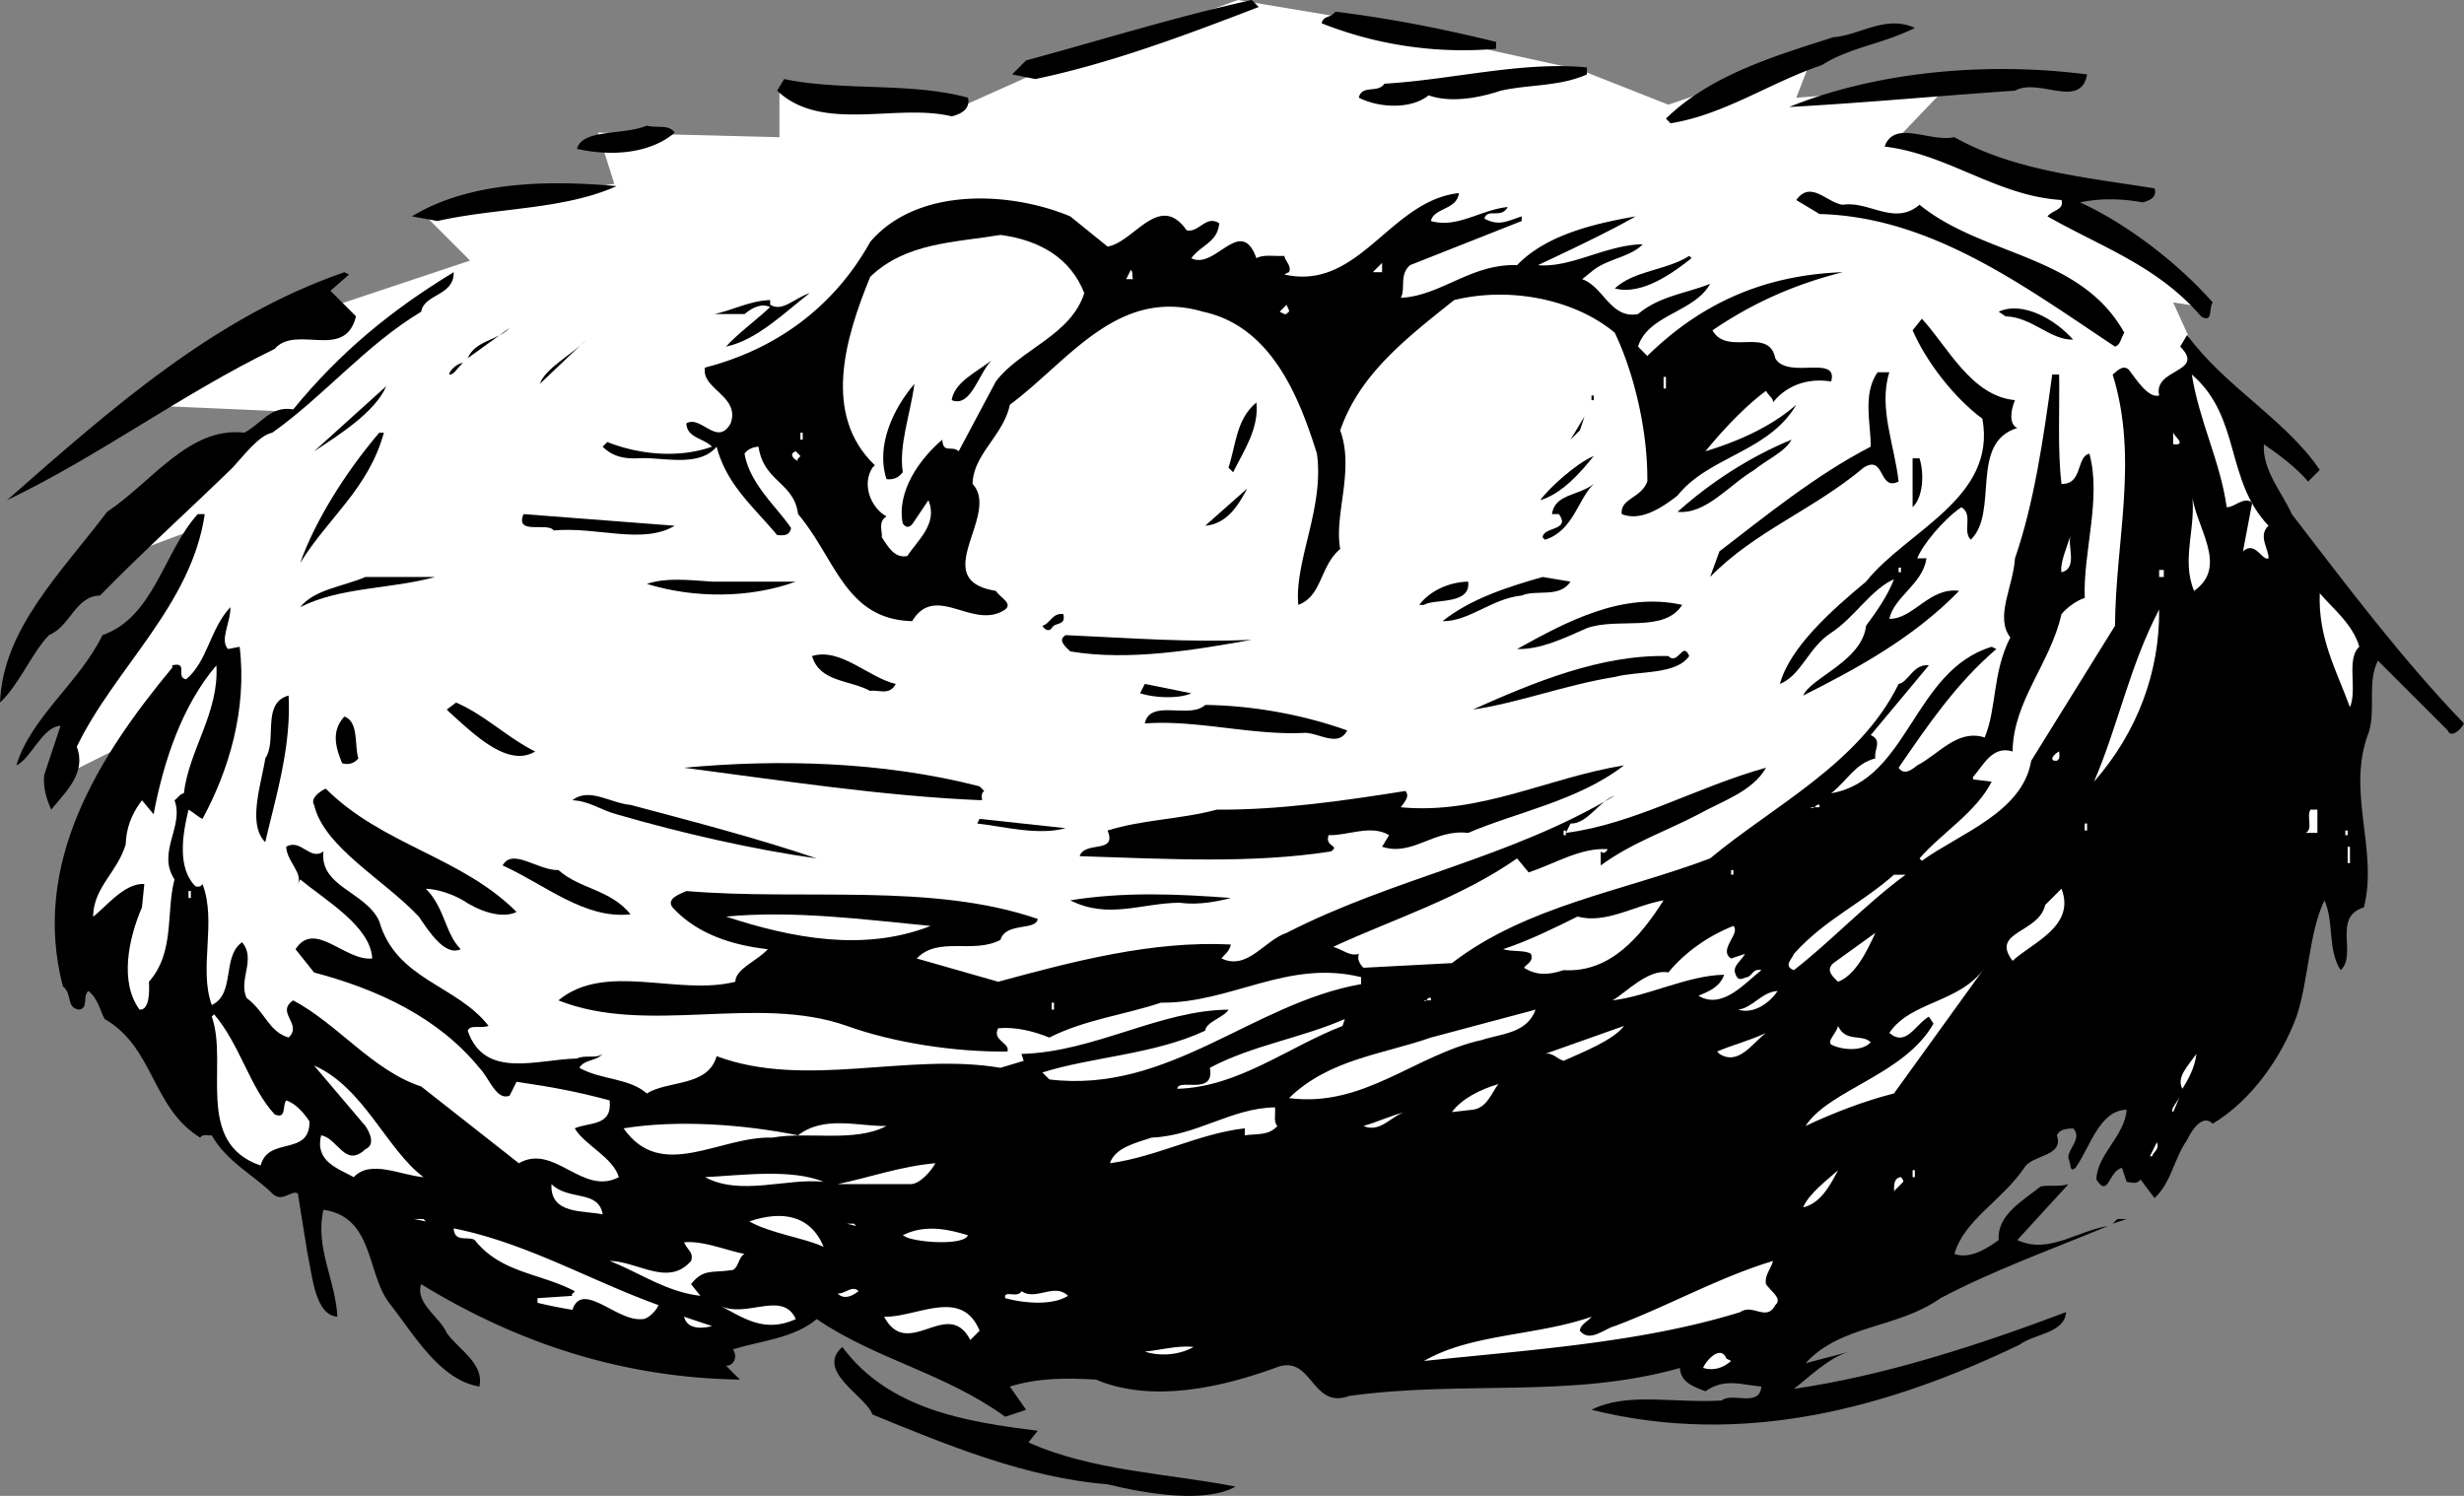 <svg xmlns="http://www.w3.org/2000/svg" width="105.902" height="64.299"><rect width="100%" height="100%" fill="#808080" stroke="none"/><path fill="#fff" d="m14.203 13.2-8.5 4.198 6.797.301-8 6.5 4-1.5-3.598 5.7-2.5 5.101L6 31.7s.195 14.491 6.902 18c6.625 3.491 19.301 5.5 19.301 5.5L64.5 50.897l28.5-14.5L95.5 19l-1.098-3.8-1-2.2 1.301.2-5.3-4.2L87.5 7.898 81.5 6l2.203-2.3-6.5.5.7-1.802-6.2 2.102-3.8-1.5-10.5-2.3-4.2-.7-8.8 3.2L41.5 4.5l-8-.602v2L25.703 5.7l.7 2.2-8.2 1.3 2 2-6 2"/><path d="M54.102.3c-3.176 1.223-6.375 2.423-9.602 3.098l-1-.199.602-.601C47.328 1.723 50.527.723 53.8 0l.3.3m10.2 1.5v.298A16.5 16.5 0 0 1 56.8 1c.126-.375.325-.176.602-.5 2.524.324 4.524.723 6.899 1.3M82.3 1.2c-1.472.726-2.773.823-4 1.6-2.175.723-4.175 2.126-6.5 2.5l-.198-.202c1.925-1.875 4.625-2.672 7.199-3.5 1.125-.075 2.226-.973 3.5-.399M68.203 3.2c-1.176.523-2.476.425-3.703.698-.973.325-2.172.528-3.098.2-.777.625-2.175.527-3 .101.125-.574.825-.176 1.098-.601 2.926-.172 5.926-.973 8.703-.7V3.2m21.5 0c-.277 1.523-2.078.124-3.101.698-3.375.227-6.477.528-9.7.7 3.625-1.473 8.325-1.973 12.801-1.399M41.602 4.2c.125.523-.375.726-.7.8-2.375-.574-5.574.723-7.5-1.102l.301-.5c2.524.528 5.422.125 7.899.801M29 5.7c-1.074.925-2.773 1.023-4.2.698.227-.875 2.028-.574 3-1 .427.125.927-.074 1.2.301m63.602 2.399c.125.425-.274.527-.5.601-.977-.176-1.875-.176-2.7 0 2.024.926 4.223 2.625 5.7 4.301-.176.223.023.926-.5.598C92.727 11.426 90.328 10.625 88 9.3c.227-.278.727-.278.602-.703C85.828 8.426 83.727 6.625 81 6.3c.426-1.176 1.926-.176 3-.403 2.527 1.426 5.625 1.727 8.602 2.2M26.5 8c-2.273 1.023-5.172.926-7.7 1.5l-1.097-.2C20.125 7.825 23.426 7.724 26.5 8m56 .8c2.727 2.223 6.926 2.126 8.8 5.5-.175.325-.175.524-.398.598-3.875-2.574-7.875-5.574-12.699-5.699l-1-.601c.625-.875 1.324.125 2 .203 1.125-.176 2.223.922 3.297 0M62.703 8.3c-.078.723-1.078.626-1.203 1.2 1.125.324 2.125-.477 3.3-.602-.273.528-.874.028-1 .5.626.325.927.125 1.602-.097V9.5l-4.8 1.898c-.477.426-.176 1.028-.399 1.403 1.723-.078 3.024-1.477 5-1.403 1.223-1.273 3.223-1.773 5.098-2.097-1.274.722-2.774 1.422-4.2 2.097 1.426.125 2.926-.875 4.5-.898-.476.523-1.476.625-2.101 1.098L68 12c.926.324 1.227 1.723 2.402 1.5.926-.777 2.024-.875 3.098-1.3-.672 1.226-2.672 1.323-3.098 2.698l.399.403c2.324-2.278 5.027-3.477 8.402-3.602-2.078.524-3.875 1.324-5.601 2.5.625 1.125 2.425-.176 2.699 1.2.527.925 2.726-.176 2.402 1-1.078-.176-1.976.226-2.5.902.024-.176-.176-.278-.3-.5-.977.722-1.977 1.824-2.602 2.597 1.226-.375 2.726-.972 3.902-2-1.176 2.028-3.777 2.227-5.101 3.903-.676.523-1.575 1.125-2.399.797-.078-.672.824-.672 1.098-1.399.027-2.176-.574-4.676-1.399-6.398-1.777-1.477-4.574-1.977-6.902-1.403-2.172 1.727-4.074 3.227-4.898 5.602.625 1.723-.274 3.625 0 5.098-.875.726-.774 2.027-1.801 2.402-.176-1.875 1.125-4.176.8-6.5-.773-2.477-1.976-5.477-4.898-6.102-3.676-1.074-5.777 2.125-8.3 4-.278 1.325-1.575 2.125-1.602 3.403 1.226 1.324-1.973 4.125 1 4.597.226.325.726.528.402.801-1.375.926-2.976-1.176-4 .5-2.875-.074-3.277-2.676-4.902-4.601-.176-1.375-1.473-1.375-1.7-2.899-.273.024-.476.125-.601.301.227 1.324 1.426 2.324 2 3.2-.074.323-.273.323-.598.3-1.074-1.277-2.175-2.176-2.601-3.8-.774.925-2.375.425-3.399.5-.574.023-1.074-.075-1.5-.5l.2-.2c1.324.523 3.023.723 4.5.2-.375-.376-1.075-.376-1.102-1 .625-.376 1.328 1.023 1.902 0 .426-1.177-1.277-1.477-1.101-2.4 3.027-.777 5.527-2.577 7.101-5.402C39.426 8.023 43.426 8.223 46 9.301l1.602 1.297c1.125-.172 2.226-2.375 3.398-.7.527.125.828-.675 1.402-.3-.074.828-.777.925-1.199 1.5 1.024.527 2.125-1.875 2.797 0 .328-.172.727-.075 1.203-.098.024.223.324.426.2.7-.075.023-.2.1-.2.1 3.223.723 4.524-3.175 7.5-3.5"/><path fill="#fff" d="M46.602 12.598c-.575 1.828-2.774 2.425-3.801 3.8l-1.598 3c-.277-.273-.676.125-.703-.5-.973.825-1.973 2.227-1.7 3.602.227.324.427.023.5-.102l.602-.898c.426 1.023-.476 1.723-.902 2.398-.574.125-.875-.472-1.098-.8.024-.274-.175-.672.2-.899-.676-.375-1.075-1.375-.602-2.101l.102-.098c-2.274-2.176-1.274-5.477-.2-8.102 1.524-1.472 3.625-1.472 5.598-1.8 1.727.226 3.027 1.027 3.602 2.5"/><path d="M72.703 11.098c-.676.527-2.078 1.625-3.3 1.3.824-.773 2.222-.773 3.199-1.398l.101.098"/><path fill="#fff" d="m59 11.7.402-.4v.4zm-10.297.3h-.3l.199-.402c.125.125.023.328.101.402"/><path d="m15 11.8-.797.7 1.098 1.098c-.473 1.925-2.574.328-3.5 1.402-3.973 1.926-7.574 4.625-11.5 6.5 4.527-3.977 8.926-7.875 14.5-9.8l.199.1"/><path d="M19.5 11.7c.027 1.023-1.273.925-1.398 1.698-2.375 1.426-4.176 3.625-6.399 5.2-.578.125-1.176.925-1.703 1.5-1.875 1.828-3.875 3.625-5.7 5.5-1.073.027-1.273 1.328-2.198 1.703-.774.824-1.274 2.125-2.102 2.898.125-3.176 2.625-5.574 4.602-8.199 1.925-1.277 3.523-3.676 5.898-3.402.727-.375 1.125-1.172 2.102-1 2.023-2.473 4.226-4.274 6.898-5.899m15.3.899c-1.073.828-2.273 2.027-3.597 2.3.524-.574 1.223-1.074 1.899-1.699-.375-.176-.774.024-1.102.301h-1.297c.824-.176 1.524-.574 2.399-.602v.2c.523.328 1.023-.274 1.699-.5"/><path fill="#fff" d="M55.402 13.398c-.074.028-.074.125-.199.102L55 13.398l.3-.3c.028.125.126.226.102.3"/><path d="M89.102 14.598c-.977.027-1.774-.973-2.899-1l-.3-.2c1.023-.472 2.425.325 3.199 1.2m-2.5 2.602c-.176.425-.274 1.023.101 1.198-2.078.625-.777 3.625-2 4.801-.375-.375.125-1.074-.402-1.398-.774.523-1.676 1.625-1.899 2.199h.399c-.176 1.125-1.375 1.625-1.598 2.598 1.024.027 1.723-1.375 3-1.2-1.976 2.028-4.375 3.325-6.703 4.5.328-.773 2.527-1.472 2.703-3 .422-.574.922-1.273 1.2-2-.977.426-1.676 1.625-2.7 2.301-.976.625-1.277 1.824-2.203 2.2.426-1.575 2.227-3.176 3.703-4.399 1.723-2.176 5.625-3.574 5-7-1.176-.875-2.375-2.375-3-3.8l.399-.5c1.125 1.226 2.125 3.323 4 3.5m-66.5-1.802c.324-.773 1.324-.773 1.8-1.3l-1.8 1.3"/><path d="m99.703 20.2-.5.5c-.476-.575-1.277-1.177-1.902-1.602-.074 1.125.824 2.125 1.199 3 2.328 3.027 4.727 6.226 7.402 9-.175.328-.574.625-.699.3l-3-3c-.476.926-.078 2.125-.402 3.102-.973 2.523.426 5.023-.2 7.5-1.374.426-.273 2.023-1 2.7-.574-.876-.273-2.075-.699-3-.675 1.425-.675 3.425-1.199 5-.676 1.823-1.976 3.624-3.601 4.6-.477-.476-.977.423-1.102.7-.574.824-.672 1.824-1.398 2.5L92 50.7c-.172.226-.375.124-.598.1l-.199-.6c-.578.124-.578 1.323-1.101.5.023-1.075 1.226-1.876 1.3-3-1.175.023-1.574 1.624-2.199 2.5-.277.226-.176-.177-.3-.4-.075-.374.624-.874.199-1.3-.274.023-.575.023-.7.3.325.923-1.074.825-1.402 1.4-.973 1.425-2.574 2.226-3 3.698.625.227 1.328-.175 1.902-.597-.074-1.078 1.024-1.676 1.801-2.301.324-.074.824.023 1.2-.102l-2.2 2.403c1.324.625 2.524-.375 3.899-.602-2.477 1.024-4.977 1.926-7.2 3.102-1.875 1.324-4.277 1.125-5.8 2.797l1.898-.5c-.875.226-1.773 1.125-2.398 1.601 3.925-.574 7.925-1.875 11.699-3.3-.074.925-1.375.925-2 1.402-5.676 2.722-11.875 4.422-18.399 2.797 1.524-.774 3.524-.274 5.598-.399.426-.375 1.625.324 1.703-.601-.875-.075-1.578-.375-2.402.203-.473-.176-1.074-.375-1.098-1C67.527 60.125 62.926 59.324 58 60c-1.672.625-1.574-1.875-3.2-1.2-2.273.825-5.273 1.524-7.698.5-1.274-.077-2.477-.077-3.7.298l.7 1-.899.3c-2.578-1.875-5.578-2.472-8.101-4.199-.977.824-2.375.926-3.602 1.301.227.324.027.723-.297.7l.598.6c-5.074-.077-9.574-1.577-13.7-4.1-.273.823.825 1.425 1.102 2.1.524.723 1.625 1.325 1.399 2.298-1.676-.274-2.774-2.172-3.801-3.5-1.074-1.274-.676-3.774-2.899-4.098-.375 1.625.524 3.023.598 4.598-.973-.075-1.074-1.774-1.297-2.797l-.402-2.5c-.274-.176-.676.422-1.098 0-.777-.778-1.976-1.375-2.601-2.5-.176.023-.375-.078-.5.097-2.075-1.273-1.977-3.875-4.102-5.097-.172-.278-.273-.875-.7-1.203-.273.226.028.726-.398.8-.574-.074-.277-.675-.699-1-1.375-5.273 1.524-9.875 4.7-13.699v-.101c.722-.172.124.527.597.601.926-.773 1.027-2.176 1.902-3.101.024.625-.476 1.425-.101 1.8l.5-.097c.324 2.722-.473 5.324-1.598 7.398-.176-.074-.375-.273-.601-.398-.274 1.125-.477 2.523.3 3.297.125.027.223.027.301-.098.625 1.625-.176 3.625.399 5.2 1.023-.477.425-2.075 1.3-2.7.625.723-.175 1.625.2 2.398.824.625.925 1.426 1.8 1.7.625-.575-.574-1.075.2-1.598 1.925 1.023 3.425 3.023 5.5 3.7L22.3 50c1.527-.875 2.726 1.426 4.3.598-.273-.875-1.476-1.375-1.898-2.098.625-.277 1.625-.074 1.5-1.2-1.375-.374-2.476-.577-4-.8l-.3.598c-.575.226-.876-.774-1.301-1.2-1.774-2.175-4.375-3.375-7.102-4.097l-.797-1c.824-1.278 2.125.523 3.297.398-.074-1.375-1.973-2.476-3.098-3.398L12.8 38c.226-.477-.473-.977-.5-1.602.625-.375 1.027.625 1.601.2-.175 1.527 1.825 1.726 2.399 3 .726 2.527 3.324 2.726 4.699 4.5-.375.125-.773-.075-.898.203.726 2.125 3.023 1.222 4.699 1.199.324-.176.824.023 1.101-.2-.277.325-.777.223-1 .598.926.528 2.125.426 2.899 1.102.926-.574 2.625-.277 3-1.602 3.824 1.426 8.226-.175 12.199.5l1-.3-.098-.297c3.125-.078 5.926-1.875 8.899-1.903-.176.325-.973.528-1 .903-2.176 1.023-4.875 1.125-7 1.797l.3.3c5.126.625 8.727-3.273 13.399-4.097V42c-3.172-.777-5.574 1.125-8.598 1.098-1.574.527-3.277.726-4.8 1.5-.676-.274-1.477-.473-2.2-.399-.277.524.524.625.399 1-2.274.024-4.875-.375-6.899-1.101C32.527 42.723 27.828 44.523 24 43c2.027-1.676 5.125-.176 7.602-.8.023-.575.925-.876 1.398-1.4-1.574-.175-3.074-.675-4.098-1.8-.277-.375.325-.574.598-.7 5.027.423 10.527-.374 15.102 1.2-.075.523-1.375.125-1.602.898-1.172.625-2.672-.175-3.598.801l3.5 1c3.223-.875 6.625-1.773 10-1.601-.074.328-.277.425-.402.601 1.125.524 1.828-.773 2.8-1.101 4.626-2.375 9.528-3.172 14.102-5.899-.675.227-1.175 1.227-1.902 1.2l-.2.402c2.927-.375 5.626-1.977 8.602-2.801-.574 1.023-1.875 1.426-2.902 2-1.375.723-2.875 1.223-4.2 2.2v-.602c.126.125.227.027.302-.098-1.176-.074-2.274.625-3.399 1l-.5-.602c-2.476 1.727-5.375 2.625-7.902 3.801.426.125.726.426 1.101.301-.074.223.024.426.2.598l3.8-.2c3.223-2.472 7.325-3.074 11.098-4.5 2.727-2.273 6.426-4.074 8.102-7.5.425-.074.625-.875 1.3-.8l-2.5 3c.524.226.125.625.2 1-.875.226-1.176.925-1.899 1.5 3.324-.575 3.524-5.274 6.899-6.297l.199.097c-1.774 1.528-2.973 3.325-4.2 5.102.227.324.524.125.801-.102.926-.472 1.723-1.574 2.899-1.199.527-1.273.324-2.773 1.101-4.3-.675-.876.125-2.176.2-3.399.824-2.375 1.226-5.176 1.601-7.902h.297c.027 1.527-.074 3.226.102 4.703.925.023.625-1.176 1.199-1.301.527 1.926-.274 4.223-.2 6.2-.374.124-.773.425-1 .698-.476 2.125-2.074 3.727-2.101 5.903-.875-.278-1.273.625-1.7 1.097v.102l.802.098c-.676 1.328-2.176 2.226-3.102 3.3l.102.102c1.625-1.176 4.324-2.074 4.699-4.3l3.601-5.802c.024-3.675 1.024-7.175-.101-10.8.125-.075.426-.473.699-.2.328.426.828 1.227 1.3 1.102-.273-1.176 2.028-.977.903-2.102l.297-.5c1.625 2.227 4.227 3.625 5.703 5.801m-76.5-3.699c.223-.676 1.422-1.277 2-1.902l-2 1.902m19.399-1c-.575.625-.875 2.023-1.7 1.7.125-.774 1.024-1.177 1.7-1.7m-22.7.098c-.277.226-.375.527-.601.5.027-.172.324-.473.601-.5"/><path d="M81.203 16c-.476 1.523.223 3.125.399 4.7-.875.425-.575-1.177-1.5-.602-2.176 1.828-4.676 2.726-6.602 4.703l.402-1.102c1.926-1.476 4.125-3.273 6.5-4.5.024-.875-.375-2.273.301-3.199h.5"/><path fill="#fff" d="M97.5 22.598c-.473.425.027 1.027 0 1.402-.273.125-.574-.777-1.098-.3l.399-2.102c-.375-.274-.774.226-1.098.203-.277-1.977-1.176-3.676-1.5-5.703 2.125 1.828 1.422 4.527 3.297 6.5m-26-6.398h.102v.5H71.5v-.5"/><path d="M38.8 20.3c-.175.223-.374.325-.698.298-.477-1.473.324-3.075 1.199-4.098-.176 1.324-.676 2.625-.5 3.8M13.5 19.398l3.102-2.8c-.477 1.125-2.075 2.125-3.102 2.8M68.402 17.2h.098V17h-.098v.2M53 20.3l-.2-.202c.325-.973.325-2.075 1.2-2.797.125 1.125-.574 2.125-1 3m14.5-1.403.602-1-.2.602zm-51-.3c-.672 2.425-2.375 3.625-3.598 5.601.625-1.773 1.926-3.875 3.399-5.601h.199"/><path fill="#fff" d="M93.602 19.098h-.2v-.5c.125.226.426.425.2.5m-59.2-.2h.098v-.3h-.098v.3"/><path d="M77 18.898c-.273.528-1.172.926-1.598 1.301-1.074.625-2.074 1.926-3.3 1.801 1.425-1.277 3.125-2.375 4.898-3.102"/><path fill="#fff" d="M34.402 19.598c-.074.125-.175.125-.101.203-.074.023-.473-.278-.098-.403l.2.2"/><path d="M68.5 19.598c-.574.726-1.375 1.625-2.297 1.902.324-.477 1.524-1.574 2.297-1.902m14 .102c.227.726.125 1.726-.297 2.1v-2.1h.297m-16.098 3.5-.101-.102c.027-.473 1.226-.274.699-1h-.297c.125-.875 1.125-.774 1.797-1.297-.672.625-.875 2.023-2.098 2.398M51.8 22.598 53.603 21c-.375.723-.875 1.523-1.801 1.598"/><path fill="#fff" d="M94.3 25.398c-.573-1.375.126-2.773-.097-4.199.125 1.426 1.625 3.125.098 4.2"/><path d="M8.8 22.098c-.573 3.925-3.874 6.625-5.5 10 .427 1.125-.472 1.925-1.097 2.703-.176-.375-.375-.977-.3-1.5.222-.676.425-1.278.699-2.102-.774.024-1.274 1.426-1.899 1.7.625-2.075 2.723-3.575 3.7-5.598 2.222-.778 2.624-3.578 4.097-5.203h.3m20.2.5c-1.375.828-3.375.027-5.2.203-.273-.375-1.675.222-1.3-.703l6.5.5"/><path fill="#fff" d="M88.602 24.598c-.075-.375.226-1.075.398-1.598-.172.426.328 1.426-.398 1.598M92.8 24.5h.2v.3h-.2v-.3m-11.198.098h.101v-.2h-.101v.2"/><path d="M18.703 24.8c-1.875.524-4.078.423-5.8 1.298.624-.774 1.824-.875 2.8-1.297h3m15.5.199c-1.976.723-4.375.723-6.402.098.824-.274 1.726-.172 2.8-.098h3.602M67.5 25c-.473.723-1.473.324-2.098.598-1.277.125-2.277 1.125-3.402 1.101 1.227-.976 2.828-1.476 4.3-1.898l1.2.199m-4.398 0c.125 1.023-1.477.723-1.899 1H61c.426-.574 1.227-.977 2.102-1"/><path fill="#fff" d="M101.402 27.8c-.574.524-.074 1.825-.402 2.598-.574-1.574-1.375-2.972-1.297-4.898.524.625 1.422 1.324 1.7 2.3"/><path d="M72.3 26c-.773 1.223-2.773.523-4.097 1-.976.426-1.976.926-3 .898 2.125-1.175 4.524-2.472 7.098-1.898"/><path fill="#fff" d="M90 33.598c1.027-2.375 1.527-4.973 2.8-7.399.028 2.727-.972 5.324-2.8 7.399"/><path d="M45.703 26.398c.125.528-.375.325-.5.602-.078.125-.277.125-.402-.102.324-.074.426-.574.902-.5M53.8 27.5c-2.374.426-5.273.926-7.8.5-.172-.176-.574-.477-.2-.7 2.825.126 5.325.325 8 .2m-15.3 1.898c-.273.528-.773.227-1.098.301-.875-.476-2.175-.375-2.5-1.5 1.223-.375 2.426.926 3.598 1.2M72.602 28.2c-.575.823-2.176.624-3.2.898-2.074.328-4.175 1.125-6.101 1.402 2.625-1.176 5.527-2.375 8.402-2.3.422.425.625-.677.899 0"/><path fill="#fff" d="M9.3 28.598c.126 2.027-1.175 3.625-1.398 5.5-.175.027-.277.226-.402.3.426 1.125-.773 2.227 0 3.403-.375 1.422.027 3.125-1.098 4.398.024.426.024 1.227-.402 1.2-.875-1.176-.473-3.075.102-4.399l.101-1c-.875-.074-1.777 1.125-2.203 1.398.027-1.273 1.027-1.875 1.402-3.097.024-.676.223-1.278.7-1.903l.5.602c.425-2.277 1.226-4.676 2.699-6.402"/><path d="M51.203 29.8c-.476.223-1.476.223-2.203 0l.203-.402 2 .403M11.402 36.2c-.777-.774-.175-2.477 0-3.602.524-.774-.175-2.375 1-2.7.125 2.227-.574 4.426-1 6.301M23 32.3c-1.172.723-2.672-.777-3.7-1.702l-.097-.098.399-.3c1.226.523 2.226 1.523 3.398 2.1m34.902-.902c-.375.727-1.175.125-1.8.102-2.274.125-4.676-.574-6.899-.402.223-1.075 1.922-.172 2.598-.797 2.027.023 4.226.422 6.101 1.097m-42.5 1.2a.614.614 0 0 1-.699.203c-.277-.676-.476-1.375.098-2 .625.222.426 1.222.601 1.797"/><path fill="#fff" d="M88.5 32.3c.027.223.027.325-.098.4h-.101c-.274-.075.125-.376.199-.4"/><path d="M42.3 34c-.175.125-.073.324-.097.398-4.277-.175-8.777-.875-12.8-1.398 4.023-.375 8.523-.277 12.699.8l.199.2M69.8 32.898c-1.972 1.528-4.675 2.028-6.698 2.903-1.477-.176-2.375 1.023-3.7.597l.301-.5c-.777-.472-1.777.028-2.601 0-.176.528.523.426.101.7-3.375.527-6.976.328-10.8.203.222-.676 1.624-.078 1.199-1.102 1.523-.476 3.125-.476 4.699-.898 2.625.023 5.426-.375 8.101-.801.223.223-.074.523-.199.7 3.422.323 6.324-1.274 9.598-1.802M22.203 39.2c-.676.323-1.676-.075-2.3-.5-.477-.274-1.075-.477-1.602-.5.824.823.824 1.925 1.5 2.6-.676.325-1.375-.777-1.801-1.402-1.473-1.574-4.074-2.972-4.5-4.8-.172-.274.227-.575.5-.7 2.426 2.426 5.828 2.926 8.203 5.301m12.899-2.301c-2.676-.375-5.774-1.074-8.602-1.898-.672-.176-1.172-.574-1.898-.602.726-.574 1.625.125 2.5.2 2.726.726 5.425 1.425 8 2.3"/><path fill="#fff" d="M78.203 34.7h-.402c.226.124.226-.177.402-.102v.101M99.602 35.8h-.5c.324-.175.023-.675.199-1h.3v1"/><path d="M45.8 35.598c-1.175.328-2.675-.075-3.8-.2l.102-.199 3.699.399"/><path fill="#fff" d="M89.602 35.7h.101v-.302h-.101v.301m-22.399.199h.098V35.7h-.098v.2m33.597-.002h.102V35.7h-.101v.2m.101.498H101v.7h-.098v-.7"/><path d="M27.102 39.3c-1.977.223-3.676-1.277-5.5-2.1.425-.774 1.523.226 2.398.198.926.825 2.227.825 3.102 1.903"/><path fill="#fff" d="M74.402 37.598h.098v-.2h-.098v.2m7.5 0c-1.675 1.226-3.277 2.925-4.8 4.101-.477-.176-.075-.476 0-.699 1.324-1.477 2.925-2.176 4.3-3.402h.5M86.5 41.3c-.973-1.277 1.125-1.175 1.402-2.402l.7-.699c.625 1.625-1.274 2.324-2.102 3.102"/><path d="M52.902 38.598c-.476.125-1.375.328-2.199.203-1.676.023-3.078.722-4.703-.102 2.328-.375 4.625-.273 6.902-.101"/><path fill="#fff" d="M8.102 38.598h.101V38.3h-.101v.297M71.5 38.7c-.973 1.523-2.273 3.124-4.297 3-.676.226-1.176.226-1.703-.102.125-.172.426-.274.3-.598-.273-.176-.773-.074-1.198-.2 1.125-.374 2.125-.874 3.199-1.402 1.226.325 2.426-.472 3.699-.699M40 39.8c-2.875 1.126-5.973.524-8.797-.402 2.922-.273 5.922.125 8.797.403M74.402 41.2 75 41c-.172.324-.574.523-.398.898.125.325.324.125.5.102.226-.074.226-.375.601-.3-.676.523-1.676 1.726-2.703 1.1.426-.175.926-.374 1.102-.902-1.575.028-3.274.926-4.801 1.102.527-.277 1.527-1.375 2.402-1.2.723-.874 1.723-1.577 2.797-2 .328.325-.672 1.024-.098 1.4m4.598 1c-.172-.177-.574-.477-.2-.802l1.802-1.3c-.375.828-.875 1.828-1.602 2.101M81.402 47c-1.277.324-2.574.824-3.8 1.398 1.023-1.574 4.226-2.175 5.5-4.398l-.2-.3c-.574.323-.976 1.323-1.699.698.922-1.375 3.024-1.273 4.098-2.8L81.402 47m-5-4.402c-.277.425-.976 1.027-1.699.8.625-.074 1.024-.773 1.7-.8M61.5 43h-.297c.125.125.125-.176.297-.102V43m-16.297.398h.098v-.3h-.098v.3m18.5 1.302c-2.875.624-5.078 2.925-8.3 2.5 1.722-1.677 4.023-1.876 6.097-2.602l4.5-1.2c-.375 1.028-1.473 1.028-2.297 1.301M11.8 47.898c.528.227.325-.375.5-.597.427.125.825.625 1 .898.028 1.524-1.773.625-2.097 1.899-2.875-.973-1.375-4.375-2.101-6.399l.101-.101c1.125 1.328 1.524 3.125 2.598 4.3m45.902-3.8c-2.375.925-4.476 2.625-7.101 2.703.023-.477 1.625.324 1.398-.903 1.828-.972 3.926-1.273 5.8-2.097l-.097.297m9.5 1.5c-.277-.075-.476-.375-.8-.297l3.398-1.203c-.473.625-1.774 1.125-2.598 1.5m13.199-.798c-.375.423-1.277.325-1.699.098-.176-.175.223-.472.297-.8.328.726 1.027.328 1.402.703m-4.5-.403c-.574.426-1.175 1.426-2 .903l-.101-.102c.625-.273 1.426-.476 2.101-.8M93.8 46.8c-.273-.476.227-.976.602-1.5-.074.626-.375 1.126-.601 1.5m-75.598 3.798c-.976-.075-2.277-.774-3 0-.676-.375-1.676-.672-1.402-1.797.726.125 1.027 1.422 1.902.597.422-.175.223-.675 0-1L13.5 45.801c2.125.922 3.125 3.625 4.703 4.797m46.199-4c-.277.328-.476 1.027-1.101 1.101l-.899.102c.426-.578 1.223-.977 2-1.203m29 1.202c-.175-.077.223-.476.301-.702l-.3.703M54.8 47.598c.028.328-.073.625.102.8-.375.426-.875.325-1.402.403V48.5c-1.973.223-3.773 1.223-5.797 1.5.223-.676 1.125-.875 1.797-1.102 1.926-.074 3.426-1.273 5.3-1.3m5.602.202c-.574.126-1.074.923-1.8.598.625-.175 1.226-.472 1.8-.597M34.3 48.8c1.126-.874 2.626-.374 3.802-.402-1.375.727-3.375.227-4.899.5-2.277-.074-4.777 1.926-6.402-.398 2.324-.375 5.125-.176 7.5.3m58.199.9h-.098l.301-.602c.125.328-.176.425-.203.601M40.203 50c-.176.324-.676.926-1.101.898H36c1.328-.273 2.727-.773 4.203-.898m-4.801.8c-1.574-.175-3.574.626-5.101-.202 1.527-.075 3.726-.375 5.101.203M79 50.3c-.375.723-.773 1.423-1.5 1.598.227-.574 1.027-1.175 1.5-1.597m2.8.499-.398.4c.024-.075-.074-.575.301-.602 0 0 .125.125.098.203m.402-.203h.098V50.3h-.098v.297M25.902 52.2c-.777-.177-2.277.023-2.199-1.302.723.727 2.024.227 2.2 1.301M17 51.8l.203.2-.203-.2m18.402 1.798c-.777-.375-2.277-.575-3.199-1.098 1.422-.477 2.625-.277 3.2 1.098M18.3 52.5l-.5-.102h.403zm0 0"/><path d="m90.8 52.598.2-.2h.402zm0 0"/><path fill="#fff" d="m36.8 52.7-.398-.102h.301zm4.802.398c-.176.425-1.977.328-2.602.101l-.2-.101c.927-.473 1.927-.274 2.802 0m-13.302 3c-.073.226-.472.625-.698.601-1.075.125-2.575-1.676-3-.398a21.21 21.21 0 0 1-1.5-.301v-.2l1.5-.1c-.075-.075.023-.075.101-.2-1.476-.777-3.176-.777-4.3-2.2-.278-.175-.876.126-.903-.5 3.125.626 5.828 2.223 8.8 3.298m3.7-2.2c-.273.125-.273.727-.598.7-.777.125-1.175-.075-1.699.601l.399.5c-1.477-.176-2.575-.976-3.899-1.5 1.223.024 2.524 1.125 3.5 0 .125-.375-.176-.476-.3-.8.824-.075 1.722.324 2.597.5m44.203.301c-.078.323-.375.624-.3 1 .222.323.722.624.398.898-.375.726-.973-.075-1.5.3-4.274 1.325-9.074 1.625-13.598 2.102 2.024-1.176 4.824-1.074 7.2-1.902-.176.226-.477.328-.5.601.425.524 1.023-.074 1.5-.199 2.324-.875 4.425-2.074 6.8-2.8m-39.301 1.3c-.175.125-.574.426-.902.098.328.027.625-.375.902-.098m9 .2c-.675.425-1.875.323-2.699.1-.078-.374.524.024.7-.3.624.426 1.425-.375 2 .2m-11.7 1c-1.375.624-2.277-.075-3.3-.602 1.124.625 2.722-.672 3.3.601m7.899.501-.399.398c-.976-1.875-2.676.925-3.703-1 1.426.027 3.328-1.274 4.102.601M30.602 57c-.477.125-1.075.125-1.2-.402l1.2.402m20.698.898c-.573.325-1.374.426-2.097.2.723-.075 1.422-.274 2.098-.2"/><path d="m44.602 61.5-.399.5c2.723 1.223 5.922 1.324 8.899 1.898-1.274.727-3.774.325-5.5-.097-3.477-.278-6.875-1.676-10.102-3-.273-.778-2.473-1.875-1.297-2.903 2.024 2.727 5.422 3.227 8.399 3.602"/><path fill="#fff" d="m74.203 58.398.2.102c-.376.324-.778.426-1.2.3.024-.175.723-1.077 1-.402"/></svg>
